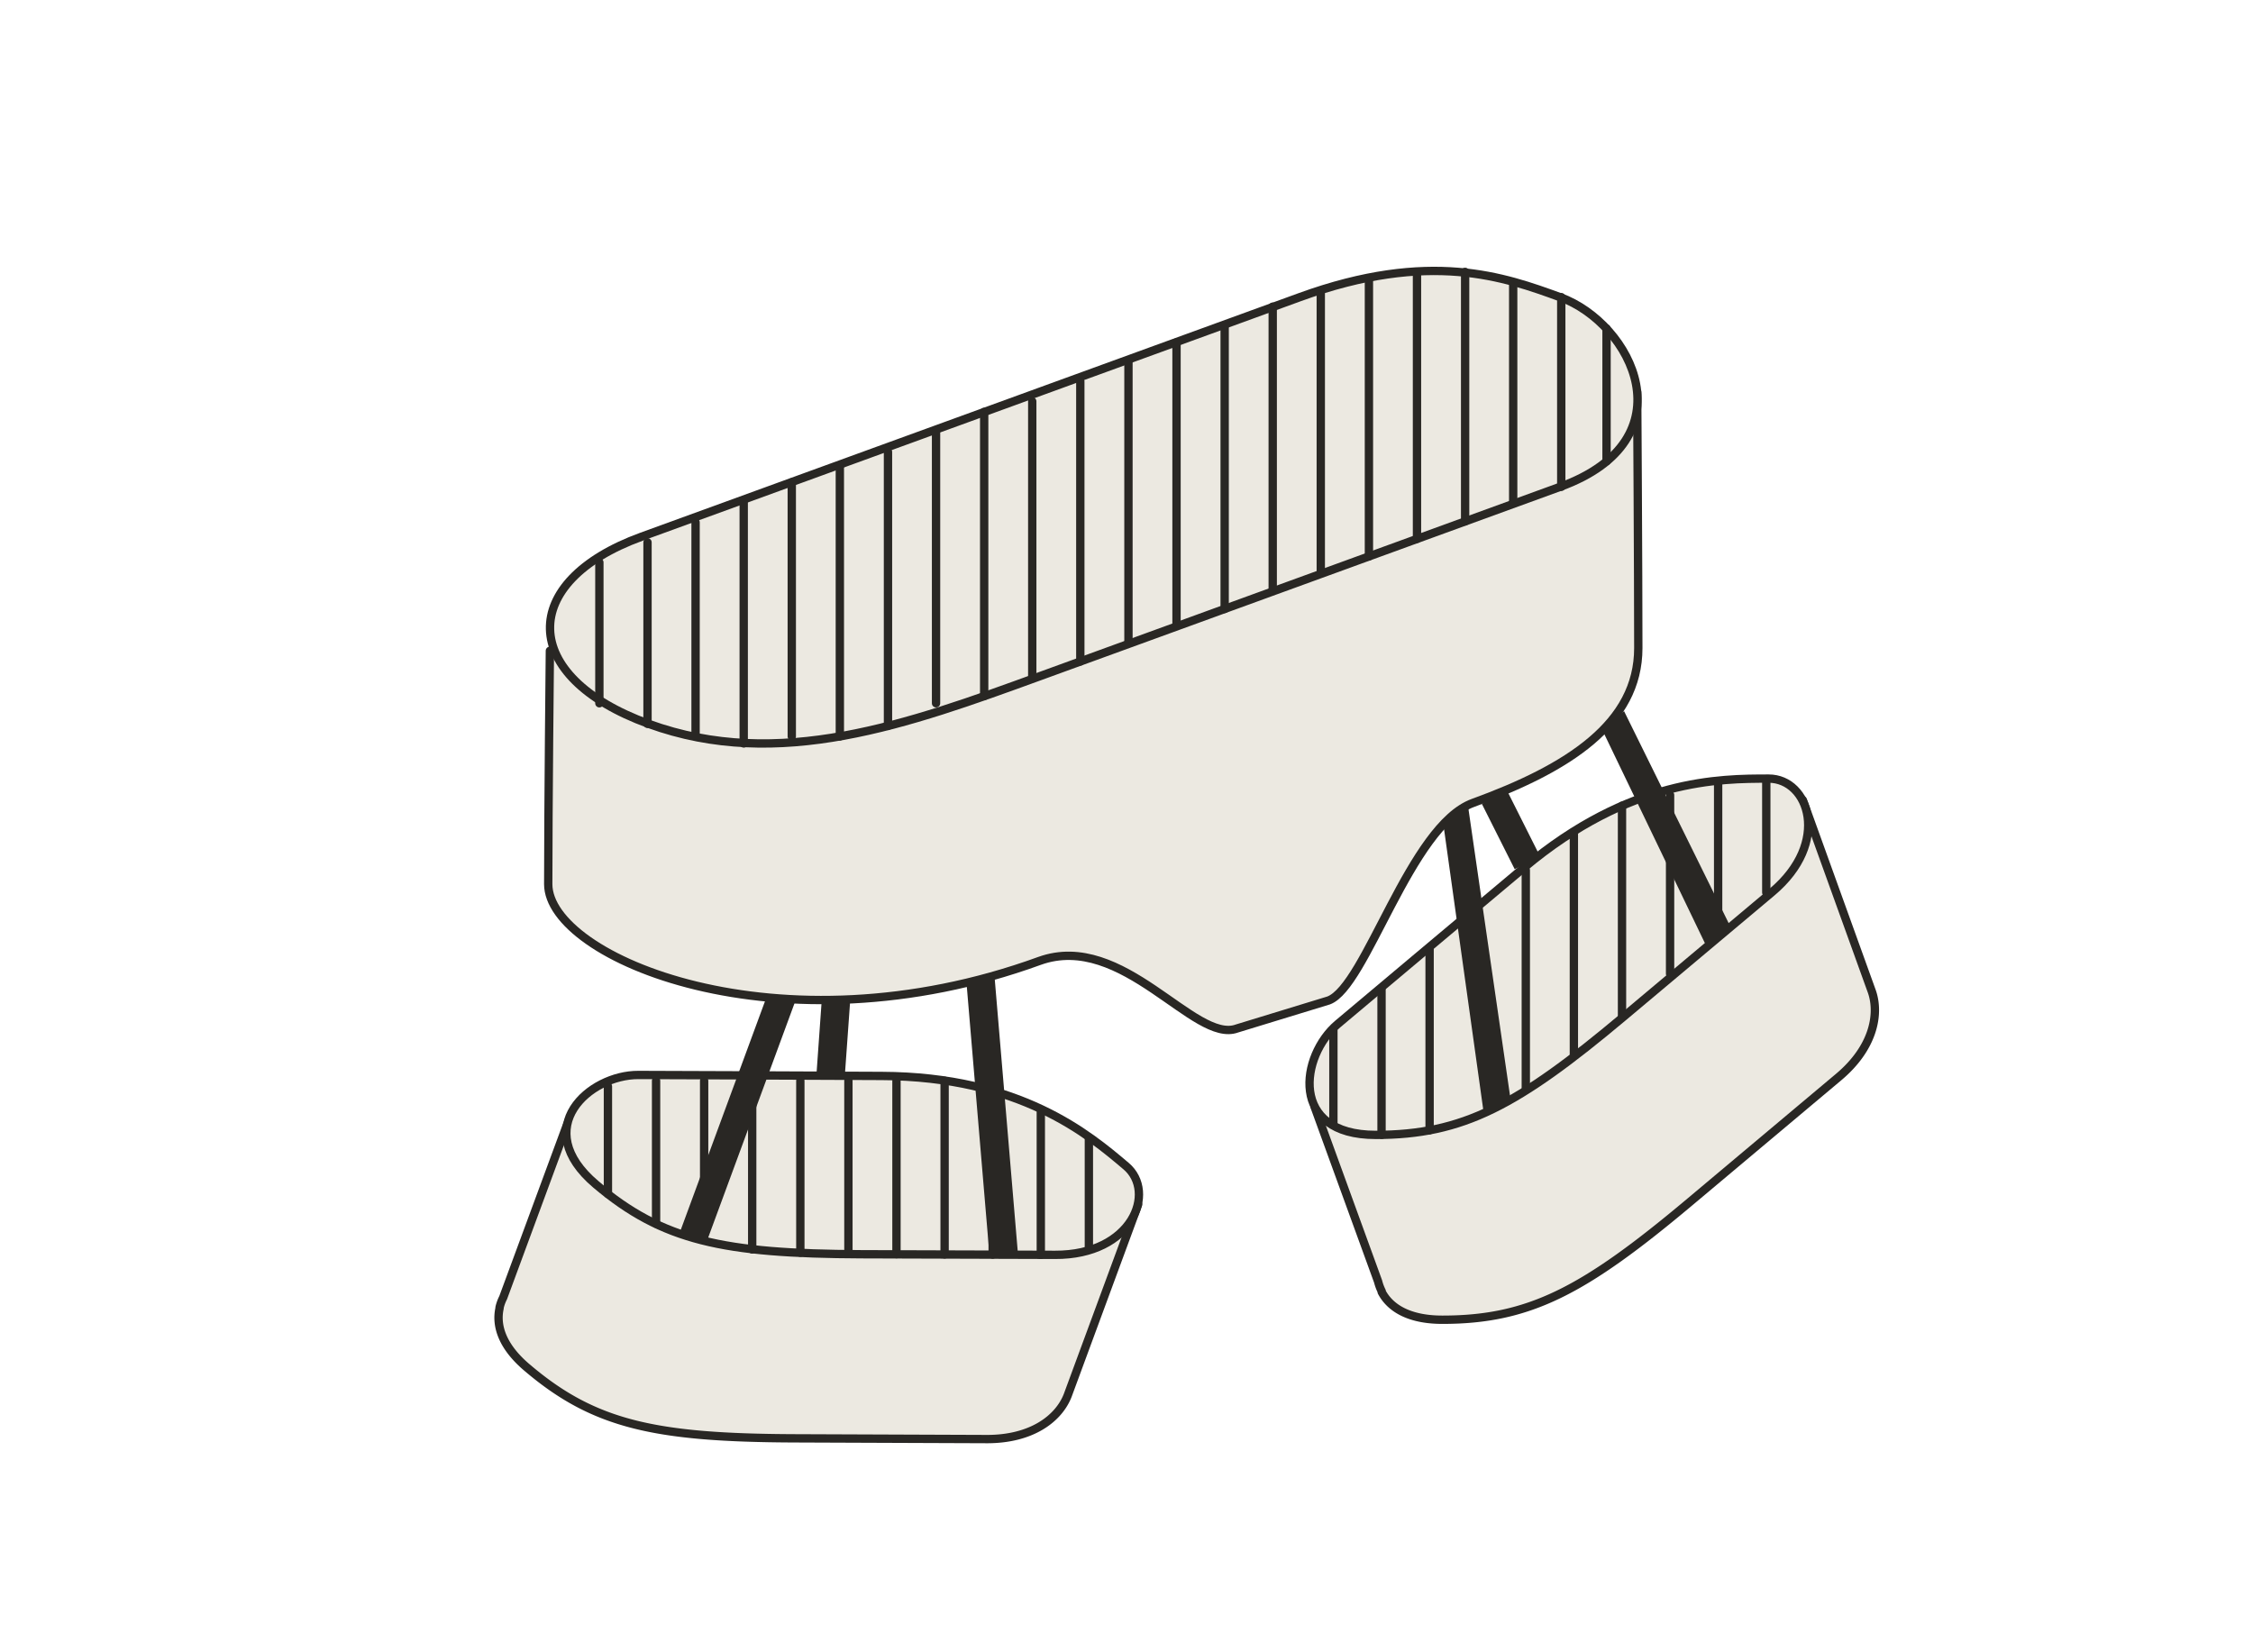 <svg xmlns="http://www.w3.org/2000/svg" viewBox="0 0 300 220"><defs><style>.cls-1{fill:#ece9e1;stroke:#292724;stroke-linecap:round;stroke-linejoin:round;stroke-width:1.11px;}.cls-2{fill:#292724;}</style></defs><g id="Dessin"><path class="cls-1" d="M73.22,86.65S73,107.91,73,117.72s30.74,22.84,65.42,10.22c11.11-4,20.63,11.09,26.29,9l12.2-3.73c5-1.84,10.83-23.25,19.24-26.31,12.67-4.61,22-10.57,22-20.61S218,52.2,218,52.2"/><path class="cls-1" d="M151.55,160.37l-76-10.75L67,172.78a5.73,5.73,0,0,0-.48,1.31l0,.1h0c-.52,2.37.38,5.17,3.78,8,8.87,7.51,17,9.24,35.37,9.32l25.78.1c6,0,9.54-2.78,10.72-5.81h0Z"/><path class="cls-1" d="M98.94,143.18l18.46.08c18.45.07,27.62,7.83,32.54,12,4.09,3.45.86,11.87-9.46,11.82L114.7,167c-18.42-.07-26.49-1.8-35.36-9.31S78.49,143.1,85,143.13Z"/><line class="cls-1" x1="80.95" y1="144.65" x2="80.95" y2="158.97"/><line class="cls-1" x1="87.36" y1="143.9" x2="87.36" y2="162.94"/><line class="cls-1" x1="93.76" y1="143.9" x2="93.76" y2="165.13"/><line class="cls-1" x1="100.16" y1="143.9" x2="100.16" y2="166.36"/><line class="cls-1" x1="106.57" y1="143.9" x2="106.57" y2="166.79"/><line class="cls-1" x1="112.97" y1="143.9" x2="112.97" y2="166.96"/><line class="cls-1" x1="119.37" y1="143.9" x2="119.37" y2="166.99"/><line class="cls-1" x1="125.78" y1="143.9" x2="125.78" y2="167.02"/><line class="cls-1" x1="132.18" y1="145.5" x2="132.18" y2="167.04"/><line class="cls-1" x1="138.59" y1="147.79" x2="138.59" y2="167.07"/><line class="cls-1" x1="144.99" y1="151.59" x2="144.99" y2="166.36"/><path class="cls-1" d="M240.06,106.54l-65,40.87,8.44,23.21a6.53,6.53,0,0,0,.48,1.3l0,.1h0c1.13,2.14,3.64,3.7,8.09,3.7,11.62,0,18.9-3.89,33-15.73l19.75-16.58c4.57-3.83,5.49-8.28,4.44-11.36h0Z"/><path class="cls-1" d="M188.79,127.39l14.14-11.86c14.13-11.86,26.14-11.86,32.59-11.86,5.35,0,8.32,8.5.41,15.13l-19.75,16.58c-14.11,11.84-21.39,15.73-33,15.73s-10-10.57-5.08-14.74Z"/><line class="cls-1" x1="177.55" y1="137.17" x2="177.55" y2="149.62"/><line class="cls-1" x1="183.96" y1="131.73" x2="183.96" y2="151.1"/><line class="cls-1" x1="190.36" y1="126.33" x2="190.36" y2="150.49"/><line class="cls-1" x1="203.17" y1="115.86" x2="203.17" y2="144.9"/><line class="cls-1" x1="209.57" y1="110.88" x2="209.57" y2="140.37"/><line class="cls-1" x1="215.98" y1="107.28" x2="215.98" y2="135.38"/><line class="cls-1" x1="222.38" y1="105.85" x2="222.38" y2="129.66"/><line class="cls-1" x1="228.78" y1="104.07" x2="228.78" y2="124.48"/><line class="cls-1" x1="235.19" y1="104.07" x2="235.19" y2="118.84"/><polygon class="cls-2" points="94.12 165.27 90.57 163.96 102.1 132.67 105.98 133.08 94.12 165.27"/><polygon class="cls-2" points="112.5 143.13 108.73 142.86 109.42 133.16 113.22 133.06 112.5 143.13"/><polygon class="cls-2" points="205.07 114.03 201.69 115.73 197.32 107.04 200.54 105.01 205.07 114.03"/><polygon class="cls-2" points="135.53 166.76 131.75 167.07 128.69 130.82 132.38 129.47 135.53 166.76"/><polygon class="cls-2" points="201.12 146.24 197.57 148.23 192.19 109.73 195.46 107.21 201.12 146.24"/><polygon class="cls-2" points="230.59 123.74 227.38 126.33 213.36 97.2 216.25 94.68 230.59 123.74"/><path class="cls-1" d="M85.4,71.47l87.66-31.9c17.34-6.31,27.33-2.67,34.68,0,9.61,3.5,17.34,18.94,0,25.25L138.37,90.07c-17.34,6.31-34.68,12.62-52,6.31S69,77.44,85.4,71.47Z"/><line class="cls-1" x1="79.81" y1="74.88" x2="79.81" y2="93.64"/><line class="cls-1" x1="86.22" y1="72.21" x2="86.22" y2="96.38"/><line class="cls-1" x1="92.62" y1="69.55" x2="92.62" y2="98.05"/><line class="cls-1" x1="99.03" y1="66.89" x2="99.03" y2="98.99"/><line class="cls-1" x1="105.43" y1="64.22" x2="105.43" y2="98.05"/><line class="cls-1" x1="111.83" y1="62.13" x2="111.83" y2="98.05"/><line class="cls-1" x1="118.24" y1="60.16" x2="118.24" y2="96.66"/><line class="cls-1" x1="124.64" y1="57.5" x2="124.64" y2="93.64"/><line class="cls-1" x1="131.05" y1="54.84" x2="131.05" y2="92.68"/><line class="cls-1" x1="137.45" y1="53.44" x2="137.45" y2="90.07"/><line class="cls-1" x1="143.85" y1="50.77" x2="143.85" y2="88.07"/><line class="cls-1" x1="150.26" y1="48.11" x2="150.26" y2="85.65"/><line class="cls-1" x1="156.66" y1="45.58" x2="156.66" y2="82.99"/><line class="cls-1" x1="163.07" y1="43.49" x2="163.07" y2="81.08"/><line class="cls-1" x1="169.47" y1="40.83" x2="169.47" y2="78.36"/><line class="cls-1" x1="175.87" y1="38.86" x2="175.87" y2="76.27"/><line class="cls-1" x1="182.28" y1="37.34" x2="182.28" y2="74.09"/><line class="cls-1" x1="188.68" y1="36.2" x2="188.68" y2="71.75"/><line class="cls-1" x1="195.09" y1="36.2" x2="195.09" y2="69.42"/><line class="cls-1" x1="201.49" y1="37.6" x2="201.49" y2="66.88"/><line class="cls-1" x1="207.89" y1="39.56" x2="207.89" y2="64.82"/><line class="cls-1" x1="213.92" y1="43.73" x2="213.92" y2="61.43"/></g></svg>
